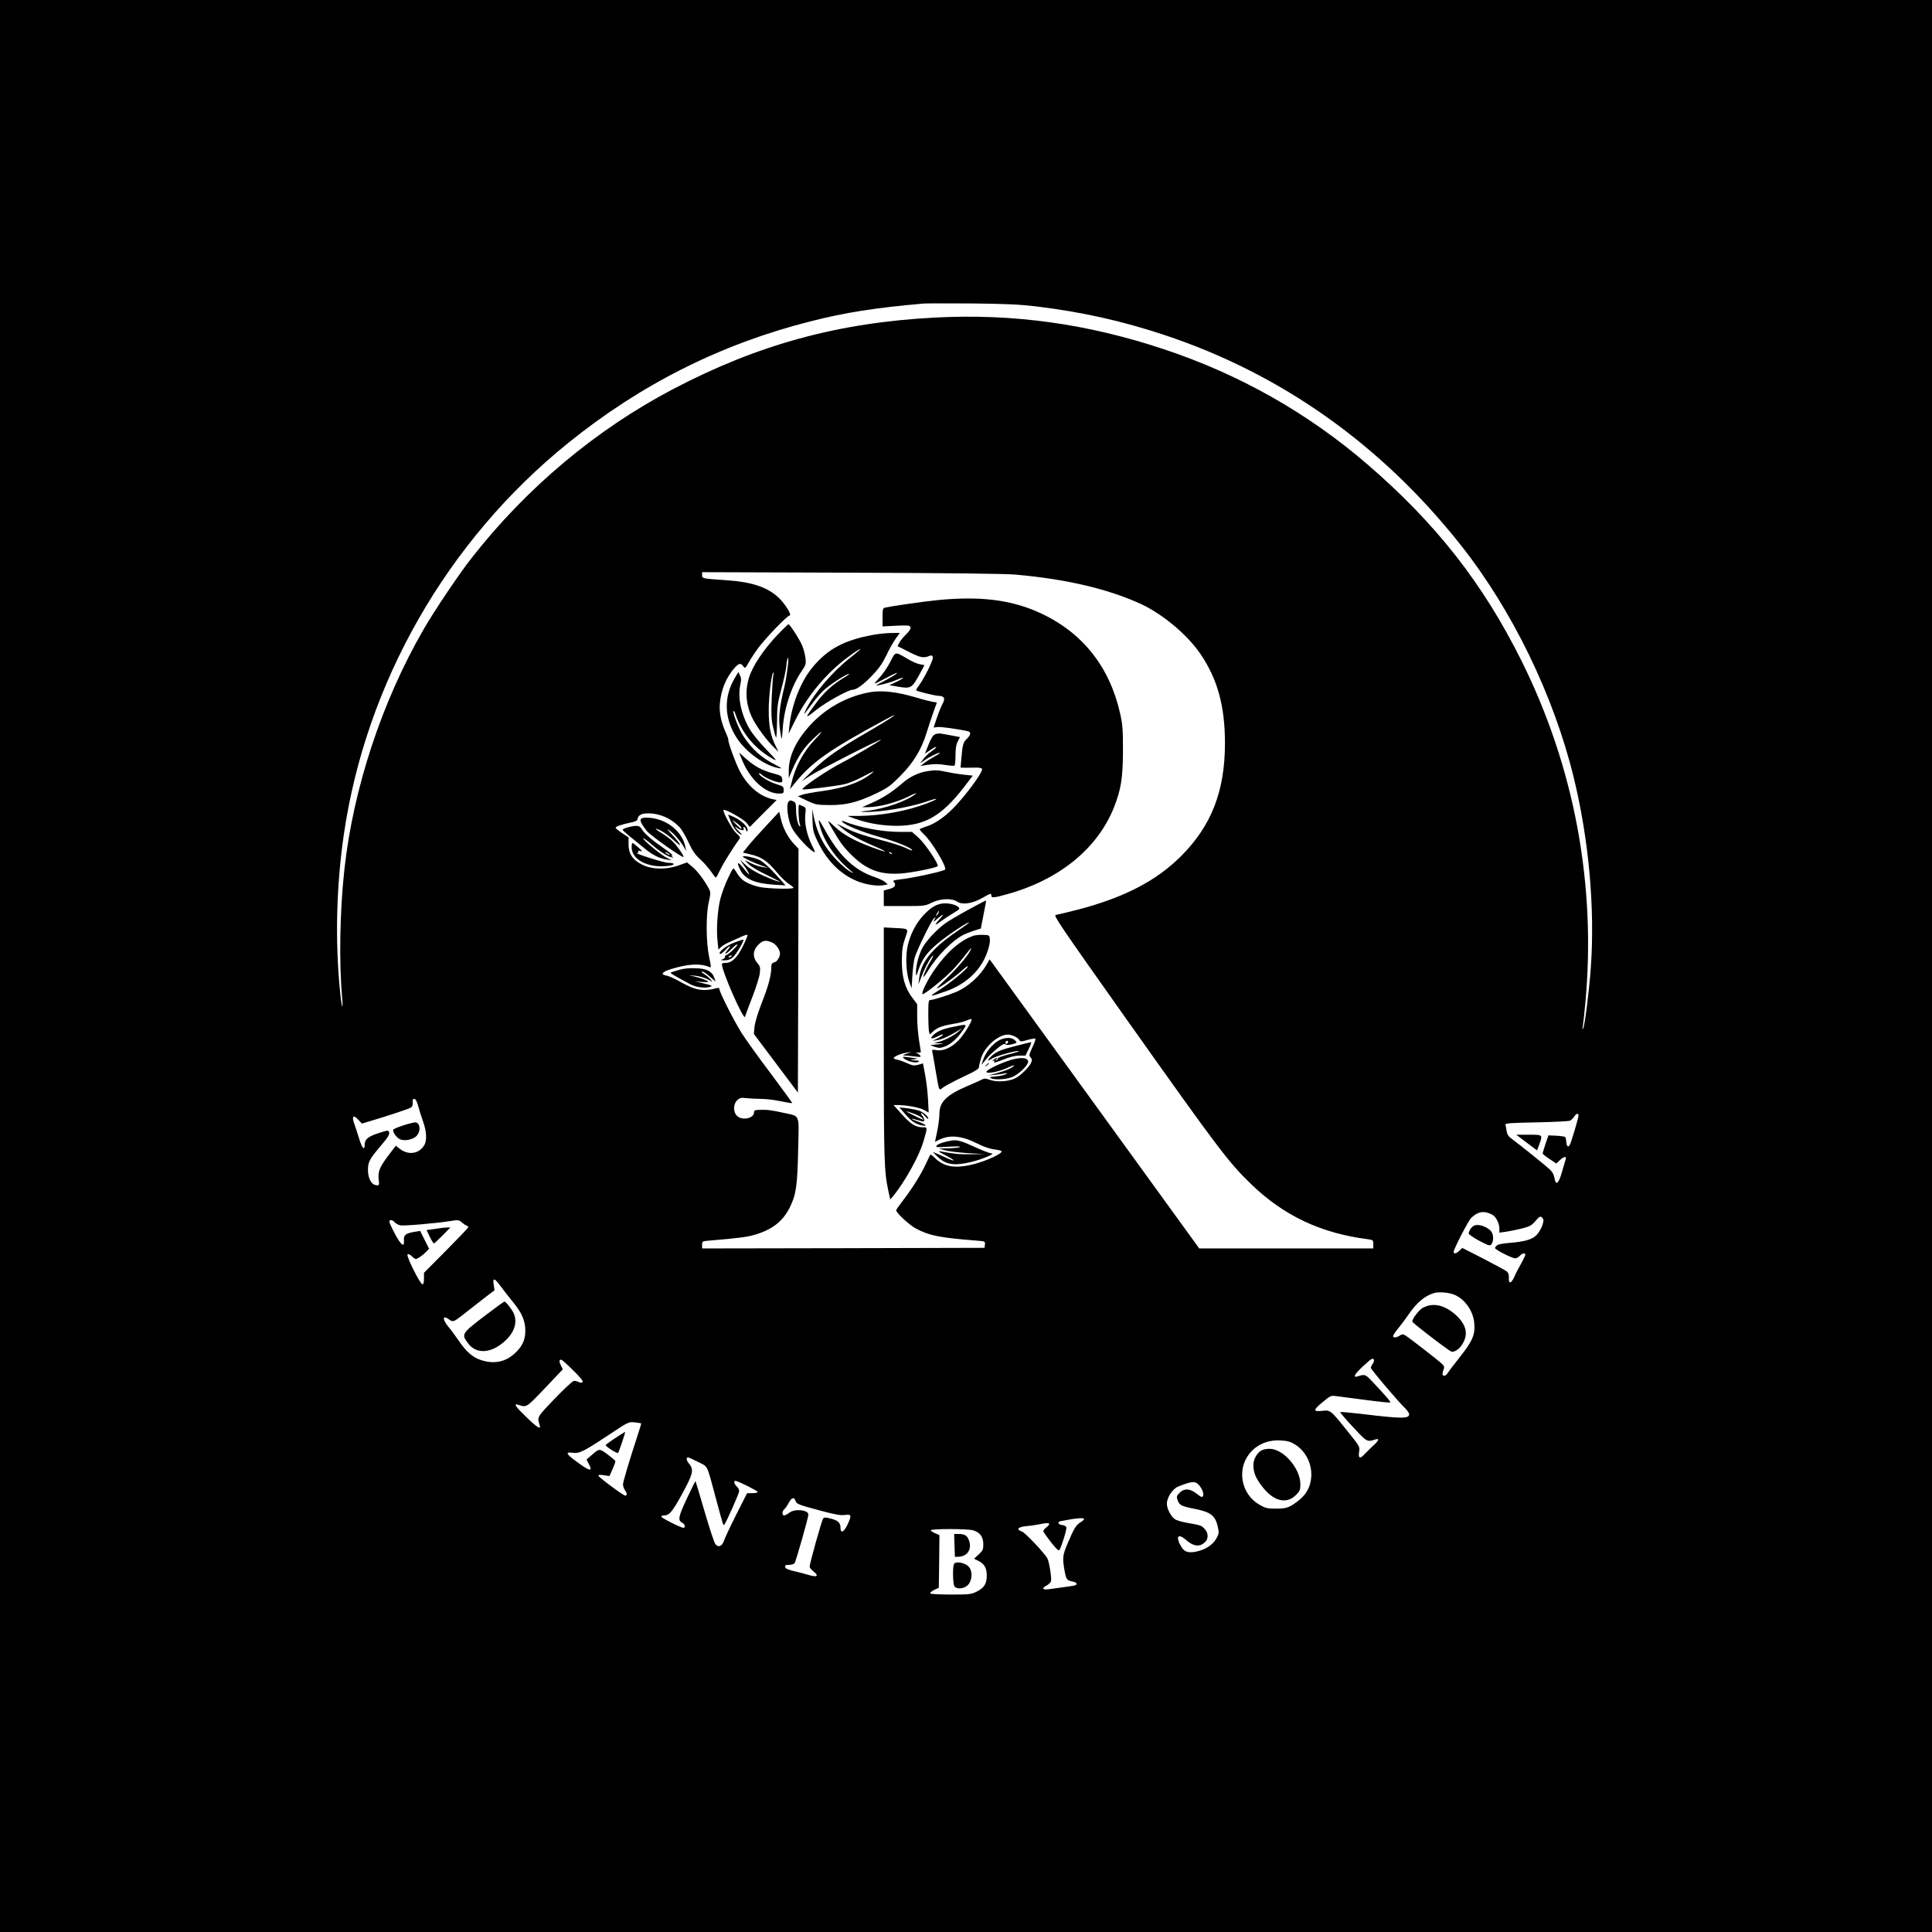 <?xml version="1.0" standalone="no"?>
<!DOCTYPE svg PUBLIC "-//W3C//DTD SVG 20010904//EN"
 "http://www.w3.org/TR/2001/REC-SVG-20010904/DTD/svg10.dtd">
<svg version="1.0" xmlns="http://www.w3.org/2000/svg"
 width="1563pt" height="1563pt" viewBox="0 0 1563 1563"
 preserveAspectRatio="xMidYMid meet">
<g transform="translate(0,1563) scale(0.1,-0.1)"
fill="#000000" stroke="none">
<path d="M0 7815 l0 -7815 7815 0 7815 0 0 7815 0 7815 -7815 0 -7815 0 0
-7815z m8385 5336 c374 -46 691 -117 1035 -231 946 -314 1759 -890 2402 -1705
412 -522 746 -1209 908 -1869 123 -500 174 -1059 140 -1541 -12 -175 -49 -475
-62 -495 -6 -10 -7 -6 -3 15 3 17 12 100 20 185 90 961 -88 1917 -519 2780
-311 623 -690 1106 -1243 1583 -483 416 -1036 729 -1648 932 -619 206 -1218
289 -1850 256 -784 -41 -1432 -218 -2120 -579 -625 -328 -1186 -799 -1631
-1368 -100 -127 -307 -435 -389 -579 -336 -582 -568 -1287 -639 -1940 -37
-339 -44 -747 -18 -1037 4 -43 4 -74 1 -70 -4 4 -12 59 -18 122 -41 409 -30
851 30 1265 179 1233 836 2380 1814 3170 590 477 1238 802 1961 985 282 72
524 110 914 144 25 2 203 2 395 1 279 -3 384 -8 520 -24z m-165 -2170 c411
-37 743 -115 1009 -237 178 -82 379 -251 485 -408 137 -203 196 -421 196 -719
0 -386 -109 -667 -355 -913 -200 -200 -460 -335 -835 -433 -85 -22 -166 -41
-179 -43 -21 -3 38 -89 579 -853 743 -1048 820 -1149 1000 -1323 264 -256 564
-398 943 -447 46 -6 47 -7 47 -41 l0 -34 -704 0 -704 0 -848 1170 -848 1169
-22 -39 c-54 -95 -152 -184 -249 -225 -56 -24 -186 -65 -207 -65 -16 0 -18
-12 -18 -117 0 -65 3 -128 6 -140 l6 -22 22 20 c36 35 76 50 163 65 47 7 98
20 115 29 17 8 34 13 37 10 8 -9 -34 -84 -83 -147 -57 -72 -136 -114 -197
-104 -39 6 -41 5 -36 -16 3 -13 15 -81 27 -153 30 -172 24 -160 62 -131 18 13
90 51 161 85 99 46 127 64 127 79 0 11 8 43 17 72 30 94 138 189 216 190 33 0
82 -23 94 -45 8 -13 15 -13 66 2 32 9 60 13 63 10 4 -3 -7 -35 -24 -70 -27
-58 -28 -66 -15 -80 10 -10 13 -23 8 -37 -11 -35 -84 -109 -129 -132 -54 -28
-149 -34 -205 -15 -40 14 -47 14 -73 1 -16 -9 -65 -30 -109 -49 -170 -72 -229
-129 -229 -225 0 -30 -8 -94 -18 -142 l-18 -86 27 14 c89 46 185 38 315 -27
53 -27 104 -44 139 -48 31 -3 57 -10 58 -16 4 -18 -117 -74 -214 -100 -156
-42 -248 -28 -326 47 -18 18 -34 30 -36 27 -2 -2 -20 -39 -40 -82 -40 -86
-118 -208 -191 -301 -25 -33 -46 -63 -46 -67 0 -21 107 -120 160 -148 107 -57
191 -74 483 -97 77 -6 78 -6 75 -32 l-3 -27 -1142 -3 -1143 -2 0 29 c0 29 1
30 63 35 218 18 299 28 357 45 145 41 234 110 290 224 51 104 61 175 67 463 7
303 20 270 -122 302 -93 21 -133 26 -197 23 -30 -1 -38 -5 -38 -20 0 -49 -95
-69 -137 -29 -33 31 -32 96 1 127 21 20 32 22 73 17 26 -3 80 -5 118 -6 39 0
111 -8 160 -19 50 -10 92 -17 94 -15 2 2 -76 108 -172 237 -97 128 -204 278
-238 331 -63 101 -179 330 -179 355 0 9 -7 11 -22 7 -105 -29 -172 -18 -283
45 -49 28 -103 53 -122 56 -53 9 -39 30 35 53 142 43 237 48 313 16 13 -6 13
4 -4 81 -25 118 -27 338 -3 445 16 73 16 80 0 110 -32 62 -95 146 -136 178
l-40 33 -67 -24 c-99 -36 -215 -34 -294 5 -78 38 -112 88 -112 165 l0 56 -52
35 c-29 19 -52 38 -53 43 0 10 44 26 115 41 46 9 61 16 63 31 6 31 32 45 86
45 94 0 186 -41 253 -111 18 -19 50 -74 73 -123 31 -68 53 -100 94 -137 29
-26 68 -71 87 -98 19 -28 37 -51 40 -51 3 0 19 28 35 62 23 51 115 196 158
254 7 8 -2 22 -28 44 -32 29 -113 176 -102 187 10 11 159 -72 184 -102 l28
-35 108 109 109 109 -34 7 c-105 23 -202 107 -266 230 -36 71 -95 234 -91 253
1 4 -9 30 -21 57 -38 85 -54 163 -47 236 10 110 51 209 119 286 34 38 50 41
70 13 14 -20 16 -19 45 32 16 29 50 81 75 114 60 82 236 264 254 264 24 0 -34
94 -89 146 -88 82 -212 125 -408 139 -214 15 -210 14 -210 42 l0 24 1208 -4
c785 -3 1251 -8 1332 -16z m-4837 -4298 c8 -32 25 -85 37 -118 32 -88 36 -162
11 -202 -43 -68 -126 -80 -194 -29 l-35 27 -44 -58 c-85 -110 -101 -147 -95
-209 6 -55 6 -55 -21 -52 -37 4 -65 56 -65 121 -1 63 13 90 90 181 74 87 88
109 80 129 -5 14 -15 13 -84 -10 -86 -28 -113 -50 -113 -95 0 -51 -22 -26 -45
53 -13 40 -30 94 -39 118 -22 60 -7 75 32 33 l30 -32 53 16 c165 49 333 105
346 115 8 7 13 22 12 33 -2 32 0 36 15 36 8 0 20 -23 29 -57z m9387 -79 c0
-18 -57 -210 -69 -234 -14 -25 -26 -17 -29 20 -2 19 -6 38 -10 42 -4 3 -36 8
-71 10 l-64 3 -24 -69 c-12 -39 -23 -73 -23 -78 0 -4 25 -24 55 -44 l56 -37
27 26 c32 31 57 36 49 10 -3 -10 -17 -56 -30 -103 -28 -97 -50 -116 -61 -51
-4 25 -17 50 -34 66 -34 33 -243 201 -302 244 -35 25 -46 40 -51 69 -3 20 -8
44 -10 52 -3 13 31 16 251 20 140 3 263 9 272 14 9 4 24 19 33 32 18 28 35 31
35 8z m-699 -800 c31 -16 59 -69 59 -114 l0 -32 53 7 c28 4 86 16 127 26 65
16 80 24 112 61 34 39 39 41 54 27 13 -14 14 -22 3 -58 -7 -23 -26 -57 -43
-77 -36 -41 -95 -59 -233 -70 -59 -5 -87 -12 -98 -24 -14 -16 -14 -19 7 -32
45 -30 128 -68 146 -68 10 0 27 9 37 20 20 22 45 27 45 9 0 -6 -15 -37 -32
-68 -18 -31 -43 -78 -55 -106 -26 -60 -49 -67 -46 -14 1 24 -4 42 -15 51 -9 9
-95 55 -189 104 l-173 88 -23 -22 c-26 -24 -47 -29 -47 -10 0 22 120 255 143
276 55 52 103 59 168 26z m-8877 -63 c9 -10 29 -21 44 -24 30 -6 285 16 400
34 68 11 74 10 95 -8 12 -11 30 -23 40 -27 10 -3 17 -10 15 -16 -2 -5 -83 -90
-180 -188 l-178 -179 0 -47 c0 -30 -4 -46 -12 -46 -19 0 -133 229 -121 241 6
6 19 1 37 -16 27 -25 28 -25 57 -8 17 10 41 30 55 44 l25 27 -36 72 -36 72
-42 -7 c-75 -12 -92 -26 -89 -68 5 -63 -22 -44 -72 49 -25 47 -46 92 -46 100
0 20 24 17 44 -5z m857 -518 c23 -31 70 -91 104 -133 70 -86 95 -148 95 -229
-1 -74 -26 -126 -88 -182 -76 -69 -167 -86 -271 -52 -66 21 -120 68 -180 157
-27 39 -65 91 -85 114 -50 61 -45 97 8 57 29 -22 38 -19 104 33 33 26 106 82
161 126 l102 78 -7 44 c-9 60 6 57 57 -13z m7714 -67 c84 -35 151 -128 161
-223 11 -98 -11 -150 -116 -282 -50 -63 -95 -123 -101 -133 -12 -21 -39 -24
-39 -4 0 8 4 26 10 40 9 25 4 30 -83 99 -50 40 -127 99 -169 131 -76 57 -78
58 -102 42 -29 -19 -56 -21 -56 -5 0 6 17 32 38 58 21 25 57 73 80 106 71 105
136 161 213 184 40 12 119 5 164 -13z m-650 -526 c3 -5 -1 -20 -9 -32 -9 -12
-16 -28 -16 -34 0 -12 226 -279 279 -328 17 -17 31 -38 31 -48 0 -36 -62 -36
-383 3 -93 11 -171 18 -174 15 -3 -3 43 -57 103 -121 115 -123 112 -122 182
-100 34 11 27 -10 -20 -52 -23 -21 -52 -50 -66 -65 -39 -43 -55 -37 -47 15 7
44 6 45 -93 168 -138 173 -139 173 -207 165 -74 -8 -73 7 8 73 57 48 65 52
102 47 22 -3 129 -17 238 -31 109 -15 201 -24 204 -21 6 5 -28 45 -145 169
-57 60 -58 61 -119 42 -42 -13 -25 18 44 82 71 65 78 69 88 53z m-6479 -85
c61 -60 84 -89 77 -96 -8 -8 -17 -7 -32 1 -12 6 -30 10 -40 8 -10 -2 -80 -67
-156 -146 -143 -150 -140 -144 -119 -211 12 -40 -19 -22 -110 67 -88 84 -104
110 -63 97 69 -22 63 -25 216 135 l144 152 -16 33 c-15 31 -14 45 4 45 4 0 47
-38 95 -85z m551 -430 c2 -1 -9 -36 -23 -79 -78 -240 -124 -394 -124 -416 1
-14 7 -34 15 -44 18 -23 20 -46 4 -46 -16 0 -219 151 -219 163 0 5 18 7 45 2
l46 -6 25 57 c14 31 24 60 22 65 -2 4 -30 28 -63 53 -66 49 -66 49 -130 -7
l-40 -35 19 -36 c35 -66 7 -60 -103 22 -82 60 -89 77 -30 69 56 -7 84 6 293
144 161 107 161 107 211 102 28 -3 51 -7 52 -8z m5290 -171 c87 -54 139 -158
131 -264 -6 -82 -42 -145 -112 -197 -70 -52 -90 -58 -181 -58 -60 0 -78 4
-125 31 -145 82 -186 278 -86 409 59 77 150 117 253 112 59 -3 82 -10 120 -33z
m-4830 -141 c84 -43 67 -7 148 -308 59 -218 56 -208 65 -199 16 19 120 253
120 271 0 11 -9 28 -20 38 -20 18 -27 45 -11 45 19 0 181 -81 181 -90 0 -5
-19 -10 -43 -10 l-43 0 -87 -172 c-48 -95 -93 -191 -100 -213 -16 -45 -44 -57
-69 -28 -9 10 -48 128 -87 262 -39 135 -73 246 -74 248 -2 2 -34 -62 -71 -142
-70 -150 -74 -175 -35 -195 21 -12 26 -40 7 -40 -20 0 -178 80 -178 90 0 6 10
10 23 10 39 0 63 27 126 139 109 196 118 229 75 280 -22 27 -25 51 -7 51 4 0
40 -17 80 -37z m4051 -185 c36 -40 50 -98 23 -98 -5 0 -25 14 -46 30 -48 38
-96 40 -130 5 -28 -27 -29 -33 -15 -69 12 -33 34 -43 132 -62 130 -25 170 -55
189 -142 12 -50 11 -58 -9 -96 -27 -51 -86 -91 -157 -107 -68 -15 -101 -6
-126 34 -52 85 -31 118 37 58 59 -52 109 -58 152 -18 30 28 29 75 -3 109 -25
27 -31 29 -145 49 -36 6 -77 18 -93 27 -31 19 -67 85 -67 126 0 50 45 120 90
139 109 44 138 47 168 15z m-3263 -128 c9 -28 20 -32 198 -80 122 -33 169 -41
203 -36 53 7 56 -2 19 -81 -28 -58 -55 -71 -55 -25 0 42 -19 61 -77 76 -44 12
-54 12 -64 0 -11 -13 -109 -363 -109 -389 0 -7 14 -25 31 -38 46 -36 30 -49
-34 -30 -28 9 -83 23 -122 32 -50 12 -71 21 -73 34 -3 13 4 17 31 17 19 0 39
6 45 13 10 12 112 370 112 394 0 38 -111 50 -154 15 -16 -12 -35 -22 -42 -22
-19 0 -18 35 2 51 8 7 24 30 35 51 21 42 44 49 54 18z m2335 -149 c0 -6 -14
-18 -31 -28 -33 -19 -52 -51 -105 -177 -37 -88 -39 -108 -23 -205 14 -79 19
-87 64 -95 33 -7 44 -19 27 -30 -7 -4 -63 -13 -219 -33 -51 -7 -57 9 -14 31
16 9 31 24 34 35 6 23 -16 161 -30 184 -25 45 -179 207 -204 216 -52 18 -36
38 39 45 37 3 91 12 120 18 62 13 77 4 40 -26 -16 -12 -28 -27 -28 -33 0 -5
28 -45 61 -88 46 -58 64 -74 70 -64 18 28 61 170 56 184 -3 7 -18 15 -33 17
-35 4 -43 26 -12 32 121 24 188 30 188 17z m-899 -91 c56 -16 84 -52 84 -112
0 -45 -4 -53 -38 -84 l-37 -34 32 -16 c51 -24 71 -58 71 -121 0 -66 -21 -99
-83 -130 -41 -21 -58 -23 -207 -23 -89 0 -164 4 -167 9 -4 5 11 18 31 28 l38
18 3 213 2 213 -35 15 c-19 8 -35 19 -35 24 0 13 294 13 341 0z"/>
<path d="M7585 10775 c-119 -12 -368 -48 -422 -60 -21 -5 -23 -11 -23 -79 l0
-74 110 6 c96 4 110 3 116 -12 4 -11 -7 -30 -36 -58 -23 -23 -48 -54 -55 -69
l-14 -26 94 -48 c94 -47 118 -51 167 -30 12 5 20 2 25 -10 7 -19 -68 -170
-114 -233 -14 -18 -23 -35 -21 -37 9 -9 156 -45 186 -45 42 0 51 -23 27 -64
-9 -17 -30 -67 -45 -111 l-27 -81 33 4 c28 3 151 -14 242 -33 30 -7 28 -28 -7
-63 -30 -29 -34 -46 -45 -174 l-5 -58 42 -1 c23 0 61 0 83 1 23 1 45 -4 49
-10 10 -16 -89 -158 -189 -271 -89 -102 -181 -170 -263 -196 -29 -9 -53 -19
-53 -23 0 -3 16 -22 36 -41 63 -59 181 -256 171 -283 -5 -13 -264 -70 -371
-81 -43 -5 -55 -10 -47 -18 25 -25 12 -47 -34 -59 l-45 -12 0 -63 0 -63 167 0
c161 0 168 1 222 28 69 33 160 37 204 8 42 -28 121 -17 201 28 73 41 76 42 76
21 0 -21 21 -19 125 10 422 116 733 368 867 703 57 144 72 236 73 457 0 173
-3 214 -23 303 -85 378 -304 654 -645 812 -234 108 -486 139 -832 105z"/>
<path d="M6287 10491 c-109 -116 -196 -245 -226 -339 -35 -107 -27 -219 21
-322 34 -73 124 -195 186 -253 l30 -29 -24 49 c-41 83 -55 159 -55 288 0 114
22 290 37 304 4 3 4 -7 0 -24 -4 -16 -9 -100 -13 -186 -5 -125 -3 -170 11
-230 9 -41 20 -79 24 -85 4 -7 7 49 8 125 1 123 4 149 37 275 21 77 37 155 38
175 1 20 5 47 10 61 18 51 -3 -135 -26 -229 -39 -161 -48 -246 -36 -336 6 -43
13 -80 15 -82 1 -2 6 38 9 89 11 160 70 337 152 458 35 52 37 58 31 109 -4 30
-16 75 -27 100 -21 50 -100 171 -110 171 -4 0 -45 -40 -92 -89z"/>
<path d="M7065 10494 c-234 -42 -369 -114 -492 -263 -95 -115 -168 -299 -187
-476 l-6 -60 58 117 c98 194 253 378 422 502 122 90 136 88 21 -3 -144 -113
-292 -285 -358 -416 -30 -60 -24 -54 51 47 31 42 78 95 104 116 68 56 192 133
192 118 0 -2 -26 -19 -59 -39 -81 -50 -150 -115 -209 -195 -94 -127 -94 -132
-5 -60 77 63 266 168 301 168 30 0 86 40 157 114 52 54 81 94 114 161 23 50
58 111 77 138 l34 47 -68 -1 c-37 0 -103 -7 -147 -15z"/>
<path d="M7201 10273 c-22 -43 -61 -99 -86 -125 -25 -27 -42 -48 -38 -48 4 0
46 21 92 45 46 25 86 44 88 41 5 -4 -47 -36 -132 -80 -39 -20 -43 -25 -20 -20
63 13 107 26 152 45 67 29 64 16 -4 -17 l-58 -27 74 -13 c100 -17 110 -11 174
108 l36 67 -37 7 c-20 3 -66 23 -102 45 -101 59 -93 61 -139 -28z"/>
<path d="M5944 10144 c-91 -154 -85 -326 15 -482 73 -115 230 -228 341 -246
31 -5 28 -2 -24 25 -115 58 -190 125 -261 232 -36 54 -91 194 -81 204 3 3 8
-3 12 -13 51 -160 158 -290 306 -373 39 -22 34 -14 -54 77 -53 55 -113 128
-132 162 -70 119 -99 255 -77 359 9 42 8 57 -3 78 l-13 26 -29 -49z"/>
<path d="M7045 10031 c-172 -28 -340 -115 -465 -241 -130 -131 -199 -268 -199
-395 l0 -60 28 66 c44 104 94 180 165 247 86 83 96 79 15 -5 -91 -95 -159
-224 -188 -356 l-10 -42 32 40 c143 179 277 274 742 525 144 78 54 14 -134
-95 -246 -142 -348 -213 -456 -318 l-90 -88 65 43 c61 41 571 301 577 294 4
-4 -239 -147 -312 -184 -113 -57 -334 -206 -323 -218 7 -6 286 28 342 42 34 8
99 35 145 60 91 48 106 54 70 25 -94 -72 -214 -115 -398 -141 -75 -10 -150
-24 -166 -31 l-30 -11 72 -35 c67 -32 79 -35 180 -36 135 -2 234 23 383 95 93
45 115 61 195 142 105 106 169 212 210 344 22 72 70 213 83 244 2 4 -7 8 -20
8 -12 0 -83 18 -157 40 -143 42 -262 56 -356 41z"/>
<path d="M7562 9688 c-16 -9 -33 -38 -51 -84 l-28 -71 44 30 c58 39 65 29 8
-12 -24 -17 -54 -46 -67 -64 l-23 -32 30 21 c40 29 111 64 127 64 7 0 -12 -14
-42 -30 -30 -17 -68 -41 -84 -54 l-30 -23 63 10 c44 7 85 7 134 -1 39 -6 75
-9 79 -6 4 3 8 40 8 82 0 55 5 88 18 113 l18 36 -63 12 c-34 6 -75 14 -90 16
-16 3 -39 0 -51 -7z"/>
<path d="M6000 9490 c65 -164 190 -280 303 -280 34 0 37 2 37 29 0 27 -5 31
-52 45 -60 17 -148 70 -148 88 0 6 11 2 24 -11 26 -24 114 -61 147 -61 16 0
20 5 17 27 -3 25 -10 29 -72 46 -88 23 -150 56 -221 119 l-56 50 21 -52z"/>
<path d="M7515 9393 c-79 -10 -154 -45 -216 -100 -83 -72 -156 -119 -249 -160
l-75 -33 45 0 c89 0 231 37 325 84 50 25 79 36 65 25 -70 -58 -250 -122 -390
-138 -66 -7 -69 -9 -25 -10 128 -2 363 37 500 84 103 36 107 25 5 -14 -160
-62 -367 -100 -550 -102 l-95 0 69 -25 c104 -36 219 -55 331 -55 226 1 363 79
542 311 l73 95 -64 7 c-35 3 -99 13 -141 22 -76 16 -92 17 -150 9z"/>
<path d="M6379 9144 c-20 -25 -6 -145 26 -209 26 -53 133 -173 176 -195 17
-10 16 -4 -11 49 -42 83 -63 181 -55 251 6 54 5 57 -20 68 -14 7 -28 12 -30
12 -9 0 -5 -129 5 -155 6 -16 6 -24 0 -20 -15 9 -30 76 -30 136 0 49 -3 57
-24 67 -19 9 -27 8 -37 -4z"/>
<path d="M6573 8994 c3 -80 7 -99 39 -166 70 -148 167 -252 292 -313 76 -38
187 -58 246 -46 l32 6 -21 19 c-11 10 -49 28 -84 40 -169 57 -291 174 -412
397 -36 65 -45 76 -40 49 25 -131 118 -276 245 -384 40 -33 41 -36 11 -19 -52
28 -154 131 -199 202 -48 73 -78 148 -98 241 l-13 65 2 -91z"/>
<path d="M6198 8949 c-59 -63 -125 -137 -147 -165 l-41 -51 68 -17 c84 -20
131 -53 205 -141 32 -39 76 -81 97 -95 22 -14 39 -28 40 -32 0 -13 -199 -8
-270 5 -36 7 -85 24 -110 38 -39 21 -56 39 -97 105 -10 17 -16 8 -52 -68 -23
-48 -51 -122 -62 -165 -24 -90 -35 -250 -24 -347 l7 -68 22 21 c11 11 44 30
71 41 28 12 69 31 93 42 24 11 46 18 49 14 3 -3 -14 -45 -38 -93 -47 -94 -88
-133 -140 -133 -16 0 -29 -4 -29 -9 0 -59 179 -465 188 -426 2 11 29 83 59
160 30 77 57 163 60 192 5 46 3 56 -21 83 -39 47 -36 102 8 146 37 37 59 41
111 20 32 -14 65 -59 65 -90 0 -30 -24 -67 -47 -72 -18 -5 -23 -13 -23 -38 0
-66 -23 -152 -76 -286 -33 -85 -56 -161 -60 -197 l-5 -58 178 -237 178 -237 3
986 2 986 -39 42 c-49 53 -88 128 -104 202 l-13 56 -106 -114z"/>
<path d="M5910 8989 c20 -54 51 -94 85 -111 11 -5 3 7 -17 26 -21 20 -34 36
-30 36 4 0 13 -5 18 -10 6 -6 21 -12 33 -15 17 -3 21 0 17 10 -3 8 -2 15 3 15
5 0 12 -10 16 -22 4 -16 8 -19 12 -9 11 27 -50 87 -120 116 l-37 15 20 -51z
m80 -44 c7 -8 11 -18 8 -20 -2 -3 -22 14 -44 37 -35 37 -36 39 -8 20 17 -12
37 -28 44 -37z"/>
<path d="M5203 9013 c-35 -7 -27 -33 29 -105 29 -37 298 -227 298 -210 0 15
-57 96 -92 129 -18 17 -60 48 -93 68 -33 20 -49 34 -35 30 40 -12 91 -46 149
-100 67 -62 51 -26 -23 54 -40 43 -44 50 -19 32 35 -24 91 -89 117 -136 l17
-30 -7 35 c-22 118 -141 218 -279 233 -22 3 -50 3 -62 0z"/>
<path d="M6700 8987 c0 -9 67 -124 101 -173 46 -67 136 -154 200 -191 83 -50
165 -67 284 -60 87 6 286 45 301 60 12 12 -99 178 -151 226 l-57 51 -102 0
c-140 0 -324 35 -450 86 -13 5 -17 4 -13 -3 15 -25 163 -85 302 -124 135 -37
265 -90 265 -109 0 -3 -26 6 -57 22 -32 15 -130 46 -218 68 -108 27 -189 55
-248 83 l-89 44 39 -33 c59 -50 133 -92 256 -145 132 -57 127 -64 -11 -13
-139 52 -227 100 -294 162 -32 30 -58 52 -58 49z m515 -265 c-3 -3 -11 0 -18
7 -9 10 -8 11 6 5 10 -3 15 -9 12 -12z"/>
<path d="M5080 8937 c-25 -7 -44 -16 -43 -20 1 -4 24 -25 50 -47 26 -21 80
-64 118 -96 75 -62 127 -88 190 -98 l40 -6 -42 21 c-45 22 -197 148 -189 157
3 2 31 -17 61 -44 65 -57 130 -100 165 -109 19 -5 22 -4 10 4 -13 9 -13 11 -1
11 8 0 -19 23 -60 51 -101 70 -166 125 -186 160 -19 32 -39 35 -113 16z m340
-223 c0 -2 -9 0 -20 6 -11 6 -20 13 -20 16 0 2 9 0 20 -6 11 -6 20 -13 20 -16z"/>
<path d="M5110 8776 c0 -102 135 -171 296 -151 60 7 59 24 -1 25 -34 0 -280
78 -252 79 11 1 15 6 11 12 -4 8 1 9 17 4 19 -6 16 0 -16 28 -22 20 -43 36
-47 37 -5 0 -8 -15 -8 -34z"/>
<path d="M6010 8700 c0 -9 85 -49 150 -72 l55 -19 -43 6 c-24 3 -67 17 -95 31
l-52 26 30 -32 c17 -18 79 -56 143 -86 61 -30 112 -56 112 -58 0 -2 -23 5 -51
15 -111 43 -179 79 -225 120 l-48 44 44 -64 c49 -73 38 -73 -20 1 -43 54 -53
43 -20 -22 37 -72 118 -107 270 -117 l95 -6 -30 34 c-83 95 -144 153 -179 171
-39 20 -136 40 -136 28z"/>
<path d="M7833 8270 c-78 -43 -164 -93 -190 -113 -64 -47 -143 -131 -176 -187
-31 -53 -57 -148 -57 -205 1 -39 1 -39 23 26 27 79 69 136 151 205 81 68 256
184 256 171 0 -3 -48 -38 -107 -78 -196 -135 -283 -244 -297 -374 l-6 -50 19
50 c21 59 63 142 85 170 24 31 19 9 -8 -34 -27 -43 -56 -107 -56 -125 0 -6 17
17 38 51 70 116 195 243 282 288 19 10 60 26 90 36 l55 17 22 113 c13 62 22
113 20 114 -1 1 -66 -32 -144 -75z"/>
<path d="M7620 8320 c-54 -10 -90 -33 -147 -92 -61 -65 -107 -153 -129 -245
-20 -84 -14 -225 13 -298 l18 -50 6 100 c3 55 12 120 18 145 17 60 136 304
157 321 16 13 16 12 4 -11 -12 -23 -10 -22 24 8 45 39 59 42 25 5 -52 -58 -53
-67 -2 -30 28 21 76 52 107 71 52 31 54 34 38 49 -23 21 -89 34 -132 27z m-30
-80 c-6 -11 -13 -20 -16 -20 -2 0 0 9 6 20 6 11 13 20 16 20 2 0 0 -9 -6 -20z"/>
<path d="M7150 7191 c0 -933 3 -1040 36 -1191 l16 -74 25 29 c94 116 206 317
242 435 36 123 36 120 -3 120 -57 0 -98 25 -169 104 l-68 76 38 0 c73 -1 177
-21 211 -41 l35 -20 -5 103 c-3 57 -13 146 -23 199 l-18 96 -38 -11 c-33 -9
-47 -7 -91 13 -29 13 -65 26 -80 28 -16 3 -28 9 -28 13 0 12 61 38 105 44 l40
5 -40 -13 c-33 -12 -35 -15 -15 -15 14 -1 50 -4 80 -8 50 -6 54 -5 42 10 -8 9
-21 18 -30 20 -9 2 -5 3 11 2 15 -1 27 1 27 4 0 3 -7 47 -15 96 -8 50 -15 135
-15 190 l0 101 -40 53 c-60 79 -85 171 -84 301 1 84 6 120 26 178 29 85 36 78
-94 85 l-78 4 0 -936z"/>
<path d="M7880 8061 c-107 -34 -218 -130 -318 -274 -57 -82 -106 -180 -100
-199 5 -15 192 136 258 209 29 32 71 82 93 111 42 55 55 66 36 30 -25 -48
-113 -150 -202 -234 -70 -66 -82 -82 -52 -64 55 32 142 97 193 143 23 22 42
35 42 29 0 -18 -148 -139 -235 -194 -88 -54 -76 -55 62 -6 130 47 235 131 295
238 35 62 60 143 56 182 -3 32 -4 33 -53 35 -27 1 -61 -2 -75 -6z"/>
<path d="M5941 8005 c-64 -24 -132 -77 -117 -92 4 -4 23 9 43 30 42 46 55 43
16 -3 -35 -42 -2 -27 41 19 17 17 34 31 40 31 15 0 -65 -79 -86 -86 -10 -3
-16 -10 -13 -15 4 -5 -4 -13 -17 -18 -21 -9 -19 -10 14 -10 25 -1 46 7 66 23
29 25 100 146 85 145 -4 0 -37 -11 -72 -24z m-21 -109 c0 -2 -7 -7 -16 -10 -8
-3 -12 -2 -9 4 6 10 25 14 25 6z"/>
<path d="M5495 7784 c-27 -8 -57 -17 -65 -20 -14 -5 6 -17 153 -96 43 -23 112
-34 153 -24 35 9 28 14 -47 31 l-64 15 53 -4 c28 -1 52 -2 52 0 0 9 -51 29
-100 41 l-55 13 52 -4 c28 -3 71 -15 95 -27 l43 -22 -20 23 c-11 13 -33 31
-50 41 -18 12 -24 19 -14 19 9 0 37 -18 62 -41 l46 -40 -10 30 c-19 54 -63 76
-154 78 -50 2 -99 -3 -130 -13z"/>
<path d="M7698 7320 c-82 -17 -128 -39 -158 -75 -18 -22 6 -20 53 4 20 10 37
15 37 11 0 -4 -19 -18 -42 -29 l-43 -22 40 7 c39 7 95 32 165 75 l35 21 -30
-27 c-38 -33 -114 -73 -162 -84 l-38 -9 45 -3 c43 -2 43 -3 -15 -8 l-60 -6 38
-14 c34 -11 44 -11 82 3 48 19 100 65 145 131 36 53 38 52 -92 25z"/>
<path d="M8123 7229 c-65 -13 -140 -90 -168 -170 l-15 -44 21 25 c12 14 26 32
33 40 6 8 37 37 69 64 42 35 61 45 70 38 9 -8 26 -8 55 0 40 10 42 12 27 28
-20 22 -50 28 -92 19z m31 -34 c-4 -8 -10 -12 -15 -9 -11 6 -2 24 11 24 5 0 7
-7 4 -15z"/>
<path d="M8224 7170 c-131 -33 -171 -50 -209 -90 -33 -35 -29 -37 17 -11 36
21 193 64 211 58 7 -2 -30 -14 -80 -26 -51 -13 -91 -28 -90 -33 1 -6 -5 -13
-13 -15 -13 -4 -13 -3 0 6 8 6 10 11 4 11 -7 0 -20 -8 -31 -17 -10 -10 -14
-15 -9 -10 17 12 29 8 17 -7 -6 -7 26 2 71 20 56 23 100 34 133 34 l51 0 27
55 c15 30 23 55 19 54 -4 0 -57 -13 -118 -29z"/>
<path d="M7316 7065 c30 -23 91 -37 112 -26 13 8 8 11 -28 12 -44 2 -45 2 -10
8 l35 7 -49 7 c-75 11 -83 10 -60 -8z"/>
<path d="M8150 7046 c-85 -30 -170 -74 -170 -87 0 -19 100 0 168 31 34 16 60
25 57 20 -11 -17 -64 -41 -138 -61 l-72 -20 55 6 c30 3 66 8 80 11 22 5 23 4
7 -6 -11 -7 -46 -15 -79 -18 -45 -4 -56 -7 -43 -14 30 -17 129 -11 177 10 48
21 113 82 124 114 14 44 -65 51 -166 14z"/>
<path d="M7979 7013 c-13 -16 -12 -17 4 -4 16 13 21 21 13 21 -2 0 -10 -8 -17
-17z"/>
<path d="M7322 6618 c50 -59 86 -83 138 -93 51 -10 27 10 -40 34 -63 22 -55
28 12 7 40 -12 45 -11 45 3 0 9 -7 24 -15 34 -8 9 -13 20 -10 22 3 3 17 -8 32
-25 14 -17 26 -26 26 -20 0 21 -48 59 -86 68 -22 6 -63 13 -93 17 l-55 6 46
-53z m72 2 c30 -12 60 -27 66 -35 17 -20 16 -20 -65 20 -80 39 -80 44 -1 15z"/>
<path d="M7700 6403 c-58 -9 -110 -26 -122 -41 -12 -14 -1 -15 97 -9 67 4 102
3 90 -3 -11 -5 -54 -9 -95 -10 l-75 -2 50 -14 c28 -8 111 -18 185 -23 l135 -8
-105 -1 c-95 -2 -135 2 -250 23 -27 5 -19 -1 38 -31 80 -41 91 -58 15 -24 -26
12 -64 29 -83 37 l-35 14 41 -40 c67 -64 133 -74 269 -42 95 23 204 70 165 70
-13 1 -72 23 -130 50 -107 50 -146 61 -190 54z"/>
<path d="M3258 6524 c-43 -14 -78 -29 -78 -35 0 -26 33 -68 61 -78 35 -12 90
-2 121 22 45 35 41 117 -4 117 -13 -1 -58 -12 -100 -26z"/>
<path d="M12351 6386 l84 -63 17 46 c30 83 31 81 -84 81 l-101 0 84 -64z"/>
<path d="M11900 5693 c-11 -15 -19 -34 -18 -42 2 -9 41 -36 87 -60 80 -41 85
-43 98 -25 17 24 17 74 -2 100 -19 28 -75 54 -113 54 -21 0 -37 -8 -52 -27z"/>
<path d="M3560 5694 c-8 -1 -36 -6 -62 -9 l-47 -6 26 -55 c15 -30 30 -54 33
-54 3 0 35 29 70 65 l64 65 -34 -1 c-19 -1 -42 -3 -50 -5z"/>
<path d="M3934 4994 c-201 -153 -204 -156 -147 -232 67 -90 188 -82 299 20 76
70 101 148 71 221 -15 34 -64 97 -76 97 -5 0 -71 -48 -147 -106z"/>
<path d="M11563 5069 c-18 -3 -44 -14 -58 -23 -33 -22 -85 -94 -79 -109 5 -11
205 -167 289 -225 30 -21 36 -22 61 -10 35 16 71 69 80 115 11 56 -12 110 -69
166 -73 70 -153 101 -224 86z"/>
<path d="M4978 3996 c-43 -28 -78 -54 -78 -57 0 -12 92 -71 100 -63 8 10 61
166 57 169 -1 2 -37 -21 -79 -49z"/>
<path d="M10214 3900 c-41 -16 -74 -72 -74 -124 0 -58 19 -105 71 -172 92
-120 197 -146 274 -68 31 31 35 41 35 87 0 129 -140 288 -251 286 -19 0 -44
-4 -55 -9z"/>
<path d="M7722 3128 l3 -93 33 1 c70 4 106 62 81 132 -13 39 -35 52 -84 52
l-36 0 3 -92z"/>
<path d="M7717 2975 c-11 -27 -8 -154 3 -176 15 -27 72 -25 106 4 39 34 46
112 12 151 -30 35 -111 49 -121 21z"/>
</g>
</svg>
